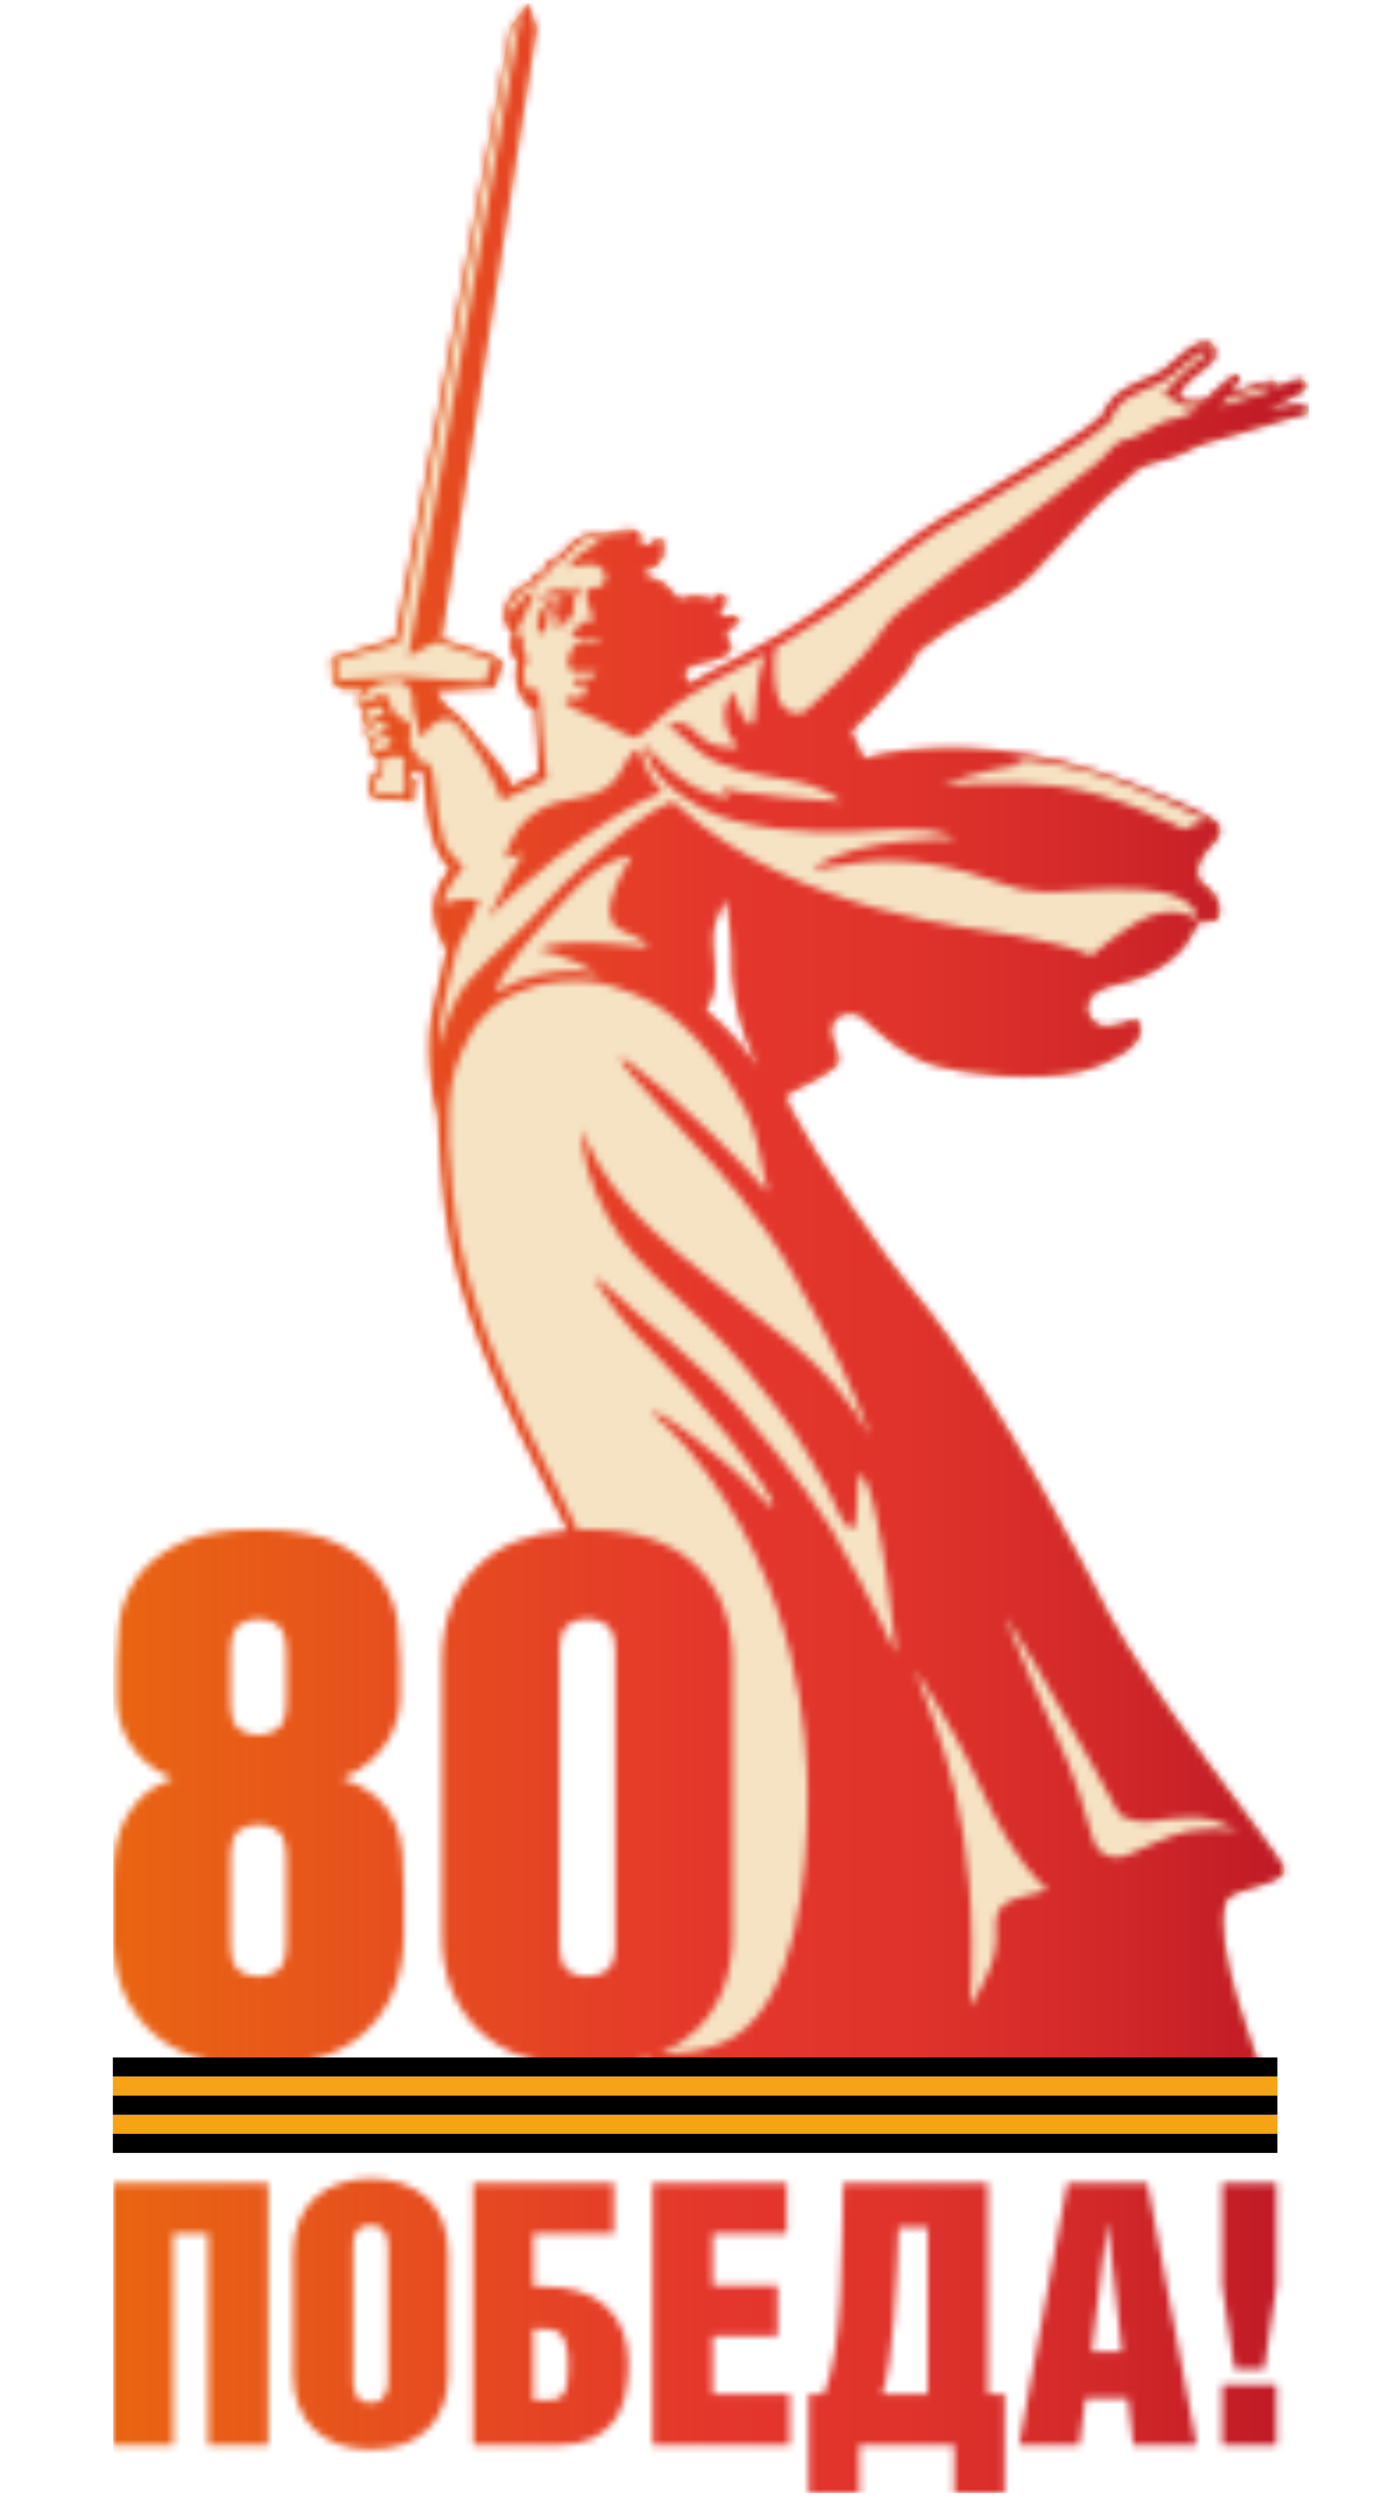 <svg width="197" height="353" viewBox="0 0 197 353" fill="none" xmlns="http://www.w3.org/2000/svg">
<g clip-path="url(#clip0_621_5)">
<mask id="mask0_621_5" style="mask-type:luminance" maskUnits="userSpaceOnUse" x="-21" y="-37" width="239" height="427">
<path d="M217.378 -36.531H-21V390H217.378V-36.531Z" fill="white"/>
</mask>
<g mask="url(#mask0_621_5)">
<path d="M179.051 57.94C179.704 57.589 180.297 57.287 180.527 57.166C181.423 56.718 182.21 56.331 182.621 56.101C183.916 55.387 184.291 55.205 184.448 54.685C184.582 54.261 184.352 53.813 183.868 53.596C183.057 53.22 180.503 54.709 180.503 54.648C180.443 54.164 180.164 53.789 179.547 53.777C178.809 53.765 177.877 54.056 176.534 54.503C175.299 54.927 174.065 55.314 173.786 55.387C174.476 54.564 174.682 54.249 174.682 54.249C174.682 54.249 175.336 53.499 174.997 53.027C174.9 52.894 174.67 52.821 174.392 52.918C173.799 53.124 172.734 54.056 170.918 55.738C170.688 55.943 170.591 56.125 170.24 56.355C169.551 56.536 168.292 56.645 167.626 56.464C167.094 56.319 166.743 56.113 166.513 55.931C166.549 55.895 167.263 54.297 168.365 53.499C169.067 52.99 171.003 51.32 171.184 51.151C171.85 50.449 171.753 49.904 171.693 49.529C171.632 49.081 171.378 48.682 171.039 48.44C169.865 47.629 167.844 49.227 167.614 49.408C167.154 49.783 165.037 51.587 164.371 52.155C163.887 52.567 162.519 53.16 161.599 53.535L161.067 53.765C159.929 54.261 158.489 54.999 157.436 55.907C156.71 56.524 155.839 58.122 155.573 58.727C154.98 59.223 152.184 61.511 148.807 63.544C146.254 65.081 143.531 66.763 141.183 68.215C139.428 69.304 137.879 70.26 136.778 70.926C136.572 71.035 131.61 73.661 127.507 76.929C126.261 77.921 125.051 78.913 123.889 79.87C122.921 80.656 122.025 81.394 121.154 82.084C118.733 84.069 113.263 87.567 112.658 88.002C111.847 88.511 111.012 89.031 110.044 89.612C107.454 91.185 101.996 94.029 100.483 94.767C99.89 95.058 98.825 95.663 97.639 96.401C97.603 96.425 97.554 96.45 97.518 96.474L97.494 96.486C97.179 96.159 96.877 95.699 96.84 95.421C96.611 93.969 98.632 93.799 100.774 93.255C102.202 92.892 103.376 92.19 103.364 91.306C103.351 90.483 102.879 90.616 102.722 90.023C102.371 88.632 104.174 88.511 104.416 87.869C104.501 87.651 104.465 87.191 103.896 86.998C103.327 86.804 103.049 86.84 102.262 87.07C101.851 87.191 101.536 86.429 102.032 85.897C102.528 85.364 102.746 85.195 102.589 84.626C102.371 83.827 101.875 83.706 101.572 83.888C101.27 84.069 101.016 84.602 100.411 84.529C99.805 84.456 99.539 84.081 98.014 84.081C97.119 84.081 96.393 84.868 95.509 84.117C94.977 83.67 94.275 82.23 92.665 81.77C91.443 81.419 90.85 80.753 90.85 80.753C90.85 80.753 92.35 80.281 92.823 79.809C93.694 78.926 93.633 78.696 93.778 78.078C93.839 77.824 94.081 75.876 93.016 76.021C92.738 76.057 91.806 76.965 91.201 77.001C90.596 77.038 90.499 76.844 90.596 76.505C90.801 75.779 90.584 75.355 90.075 74.992C89.373 74.484 87.473 74.944 85.84 75.113C84.23 75.283 82.983 75.126 81.471 76.082C80.176 76.917 79.014 78.538 79.014 78.538C79.014 78.538 77.864 78.623 77.138 79.664C76.775 80.196 76.775 80.644 76.775 80.644C76.775 80.644 75.698 80.68 75.189 81.612C74.911 82.121 74.923 82.193 74.923 82.193C74.923 82.193 72.854 82.762 72.14 84.033C71.365 85.424 70.821 86.78 71.51 88.147C72.079 89.273 72.37 89.442 72.37 89.442C72.37 89.442 71.898 90.544 72.176 91.669C72.491 92.94 73.047 93.351 73.132 93.46C73.047 93.751 72.551 95.348 73.156 97.2C74.1 100.056 75.54 100.056 75.54 100.056C75.54 100.056 75.758 103.481 75.916 105.563C76.073 107.632 76.109 109.096 76.109 109.096C76.085 109.084 72.382 110.972 72.382 110.972C72.382 110.972 71.898 109.883 71.522 109.29C70.106 107.015 68.134 105.103 67.311 103.953C66.476 102.815 65.375 101.448 64.673 100.915C64.515 100.746 64.237 100.492 63.741 100.165C62.543 99.366 61.756 97.599 61.756 97.599L69.877 97.139L71.087 93.642L69.671 92.468L62.422 90.144C63.668 81.927 75.843 3.964 75.843 3.964L74.609 0.406L74.597 0.43L74.56 0.455V0.467L72.007 3.867L55.802 90.096L46.773 92.843L46.979 96.353L48.202 97.248L48.238 97.285L51.433 97.394C51.142 97.551 50.731 97.841 50.682 98.35C50.634 98.858 50.586 99.814 50.949 100.08C51.3 100.334 51.445 100.322 51.445 100.322C51.445 100.322 50.985 101 51.251 101.714C51.517 102.428 51.868 102.694 51.868 102.694C51.868 102.694 51.469 103.142 51.711 103.868C51.953 104.607 52.268 104.788 52.268 104.788C52.268 104.788 51.905 105.865 52.34 106.41C52.788 106.966 53.611 107.209 53.611 107.209L53.418 109.193L52.365 109.411L52.123 112.267L53.406 112.8L58.44 113.187L58.706 110.186C58.706 110.186 58.246 109.871 58.162 109.714C58.077 109.556 58.077 109.242 58.101 108.963C58.331 108.915 58.755 108.818 59.154 108.77C59.432 108.733 59.578 108.794 59.687 109.072C59.916 109.956 60.038 112.001 60.219 113.586C60.437 115.535 60.885 117.362 61.393 119.141C61.417 119.238 62.276 121.562 63.559 122.663C63.208 123.123 62.712 123.825 62.337 124.478C60.449 127.782 61.381 130.626 62.192 132.357C62.458 132.986 62.761 133.616 63.087 134.245C62.482 136.569 61.429 141.204 61.09 142.862C60.389 146.371 60.594 150.135 60.981 153.015C61.078 154.105 61.248 155.218 61.526 156.21C61.696 157.021 61.841 157.578 61.889 157.784C61.925 158.812 62.301 169.353 63.753 176.143C66.403 188.56 71.74 199.198 77.392 210.477C84.157 223.971 91.152 237.913 94.275 256.356C96.623 270.214 91.794 290.206 91.745 290.412L91.54 291.259L92.968 291.271C92.919 291.284 92.871 291.284 92.823 291.296C92.823 291.296 117.124 291.429 139.791 291.55L175.941 291.768C175.977 291.768 176.001 291.756 176.037 291.743C177.042 291.743 177.732 291.756 178.022 291.756C178.022 291.756 170.967 273.941 173.254 268.459C174.162 266.28 182.839 266.377 181.169 263.303C179.329 259.915 162.701 239.45 156.383 227.372C156.202 227.033 140.832 196.124 129.25 182.557C125.123 177.728 115.042 162.927 111.92 156.791C110.48 154.552 111.702 154.153 112.658 153.814C113.554 153.487 118.044 151.115 118.443 150.087C118.842 149.046 117.62 146.928 117.499 145.839C117.233 143.346 120.295 142.366 121.928 143.818C124.216 145.827 127.459 149.106 132.118 150.474C136.124 151.66 146.109 152.858 152.716 151.297C155.851 150.559 158.985 148.622 159.687 147.993C161.285 146.565 161.624 145.149 160.534 143.89C160.268 143.588 156.468 145.754 154.859 144.459C152.22 142.317 154.725 140.211 154.955 140.054C156.734 138.941 159.227 139.025 162.35 137.488C165.702 135.83 167.215 133.858 167.651 133.216C168.994 131.231 168.958 130.602 169.333 130.3C169.914 129.828 171.765 130.699 172.177 129.331C172.419 128.521 172.334 127.226 171.354 126.027C170.519 124.999 169.744 125.023 169.333 123.861C168.643 121.864 170.785 119.831 171.62 118.875C172.37 118.004 172.504 117.084 172.177 116.539C172.177 116.503 171.995 115.499 166.114 113.054C163.064 111.783 157.122 109.157 150.49 107.547C144.402 106.059 137.746 105.502 133.317 105.575C126.237 105.684 122.061 107.063 122.061 107.063L120.282 103.287C120.282 103.287 127.12 96.365 128.294 94.489C129.48 92.613 129.746 91.996 129.746 91.996C129.746 91.996 134.394 88.462 136.257 87.494C138.133 86.526 143.531 83.609 145.891 81.043C148.251 78.478 152.753 73.564 154.411 71.894C156.069 70.236 157.945 68.639 158.574 68.215C159.203 67.804 160.268 66.557 160.898 66.194C162.447 65.286 165.339 65.02 167.481 63.834C169.635 62.66 171.838 62.152 172.576 61.958C174.416 61.486 179.281 60.058 181.665 59.247C183.819 58.509 184.727 58.8 184.787 57.94C184.896 56.137 179.753 57.795 179.051 57.94ZM99.733 142.656C99.999 142.208 100.774 140.72 100.907 139.437C101.052 138.057 101.004 136.92 100.907 135.891C100.81 134.862 100.737 133.422 100.677 132.889C100.447 130.965 102.069 127.54 102.553 127.153C102.831 127.746 103.327 133.47 103.303 134.318C103.013 144.072 107.2 150.777 107.2 150.777C102.734 144.665 99.83 142.91 99.733 142.656Z" fill="#F5E3C3"/>
</g>
<mask id="mask1_621_5" style="mask-type:luminance" maskUnits="userSpaceOnUse" x="15" y="0" width="170" height="353">
<path d="M172.592 345.238H180.253V336.706H172.592V345.238ZM15.977 308.266V345.25H24.461V315.418H29.399V345.25H37.882V308.266H15.977ZM75.315 328.888H77.263C77.917 328.888 78.437 329.033 78.836 329.324C79.236 329.614 79.526 329.989 79.732 330.449C79.938 330.909 80.071 331.442 80.143 332.047C80.216 332.652 80.252 333.269 80.252 333.922C80.252 334.854 80.216 335.629 80.143 336.258C80.071 336.888 79.938 337.408 79.732 337.795C79.526 338.195 79.212 338.485 78.812 338.667C78.401 338.86 77.832 338.945 77.118 338.945H75.315V328.888V328.888ZM66.831 308.266V345.25H78.921C80.809 345.25 82.382 344.936 83.653 344.33C84.924 343.713 85.928 342.89 86.691 341.862C87.441 340.833 87.974 339.623 88.288 338.231C88.591 336.839 88.748 335.375 88.748 333.838C88.748 330.377 87.719 327.678 85.662 325.766C83.605 323.841 80.688 322.885 76.924 322.885H75.327V315.43H86.691V308.278H66.831V308.266ZM92.173 308.266V345.25H111.512V338.098H100.657V329.868H109.818V322.716H100.657V315.406H111.101V308.254H92.173V308.266ZM125.587 333.463C125.841 331.611 126.059 329.626 126.229 327.496C126.398 325.366 126.531 323.188 126.64 320.937C126.737 318.686 126.834 316.556 126.894 314.535H131.009V338.098H124.583C124.994 336.863 125.333 335.314 125.587 333.463ZM119.076 308.266C119.004 310.735 118.955 313.373 118.919 316.181C118.883 318.988 118.786 321.76 118.641 324.483C118.483 327.206 118.229 329.759 117.866 332.143C117.503 334.528 116.983 336.5 116.305 338.086H114.199V352.027H121.352V345.238H134.749V352.027H141.877V338.086H139.505V308.254H119.076V308.266ZM156.339 314.026H156.436L158.445 332.083H154.173L156.339 314.026ZM150.724 308.266L143.886 345.25H152.418L153.289 338.667H159.256L160.03 345.25H168.986L162.039 308.266H150.724ZM172.592 308.266V322.716L174.347 334.54H178.51L180.265 322.716V308.266H172.592ZM50.916 338.897C50.578 338.642 50.324 338.328 50.166 337.965C50.009 337.602 49.924 337.226 49.912 336.827C49.888 336.44 49.888 336.113 49.888 335.871V317.609C49.888 317.294 49.9 316.943 49.912 316.556C49.924 316.169 50.009 315.793 50.166 315.454C50.324 315.116 50.566 314.825 50.916 314.583C51.255 314.341 51.739 314.22 52.357 314.22C52.974 314.22 53.446 314.341 53.773 314.583C54.099 314.825 54.341 315.116 54.487 315.454C54.644 315.793 54.741 316.169 54.765 316.556C54.801 316.955 54.813 317.306 54.813 317.609V335.871C54.813 336.113 54.801 336.428 54.765 336.827C54.729 337.226 54.632 337.602 54.487 337.965C54.329 338.328 54.087 338.63 53.773 338.897C53.446 339.151 52.974 339.284 52.357 339.284C51.739 339.272 51.267 339.151 50.916 338.897ZM47.988 308.314C46.644 308.762 45.495 309.415 44.514 310.299C43.534 311.17 42.772 312.284 42.227 313.639C41.682 314.995 41.404 316.568 41.404 318.347V335.169C41.404 338.497 42.384 341.111 44.333 343.011C46.281 344.911 48.968 345.867 52.357 345.867C55.782 345.867 58.468 344.911 60.405 343.011C62.341 341.111 63.309 338.497 63.309 335.169V318.347C63.309 316.568 63.031 314.995 62.486 313.639C61.942 312.284 61.179 311.17 60.199 310.299C59.219 309.428 58.069 308.762 56.726 308.314C55.394 307.866 53.93 307.649 52.357 307.649C50.783 307.649 49.319 307.866 47.988 308.314ZM33.707 278.228C32.945 277.635 32.569 276.34 32.569 274.319V262.435C32.569 260.426 32.945 259.119 33.707 258.526C34.469 257.933 35.401 257.642 36.503 257.642C37.544 257.642 38.451 257.945 39.25 258.526C40.037 259.119 40.448 260.413 40.448 262.435V274.319C40.448 276.34 40.049 277.635 39.25 278.228C38.451 278.821 37.531 279.111 36.503 279.111C35.401 279.111 34.469 278.821 33.707 278.228ZM33.707 244.112C32.945 243.519 32.569 242.224 32.569 240.227V233.389C32.569 231.38 32.945 230.085 33.707 229.504C34.469 228.911 35.401 228.621 36.503 228.621C37.544 228.621 38.451 228.911 39.25 229.504C40.037 230.097 40.448 231.392 40.448 233.389V240.227C40.448 242.236 40.049 243.531 39.25 244.112C38.451 244.705 37.531 244.995 36.503 244.995C35.401 244.983 34.469 244.693 33.707 244.112ZM24.945 218.128C22.21 219.581 20.225 221.311 18.979 223.308C17.732 225.317 17.006 227.374 16.8 229.48C16.595 231.586 16.486 233.304 16.486 234.612V239.694C16.486 240.59 16.607 241.582 16.849 242.647C17.091 243.725 17.526 244.79 18.144 245.867C18.761 246.932 19.572 247.924 20.576 248.82C21.581 249.715 22.839 250.478 24.364 251.107C22.295 251.942 20.685 252.971 19.535 254.217C18.386 255.464 17.563 256.807 17.042 258.259C16.522 259.712 16.219 261.188 16.11 262.664C16.002 264.153 15.953 265.545 15.953 266.864V273.085C15.953 278.821 17.696 283.371 21.193 286.724C24.679 290.076 29.786 291.758 36.491 291.758C43.195 291.758 48.29 290.088 51.788 286.724C55.273 283.371 57.028 278.821 57.028 273.085V266.864C57.028 265 56.956 263.27 56.822 261.684C56.689 260.099 56.314 258.622 55.733 257.279C55.14 255.924 54.281 254.75 53.143 253.745C52.006 252.741 50.396 251.869 48.327 251.107C49.852 250.478 51.146 249.703 52.211 248.771C53.276 247.839 54.136 246.847 54.753 245.818C55.37 244.777 55.818 243.724 56.096 242.66C56.375 241.582 56.508 240.602 56.508 239.707V234.624C56.508 233.317 56.399 231.598 56.193 229.492C55.987 227.386 55.261 225.329 54.015 223.32C52.768 221.311 50.783 219.581 48.048 218.14C45.313 216.688 41.465 215.962 36.478 215.962C31.529 215.95 27.68 216.676 24.945 218.128ZM88.216 107.901C85.142 114.618 79.792 111.169 74.951 115.223C71.817 117.849 71.357 121.177 71.357 121.177C71.357 121.177 72.701 120.826 73.886 120.572C73.318 121.08 69.021 129.455 68.9 129.661C68.779 129.867 74.891 123.053 86.279 115.647C90.37 112.984 93.541 111.834 93.541 111.834C91.168 109.462 90.188 105.638 90.188 105.638C90.188 105.638 88.893 106.413 88.216 107.901ZM77.311 86.335C77.784 85.814 78.667 85.5 78.945 85.451C79.224 85.403 79.272 85.488 79.272 85.488C79.248 85.585 79.212 85.669 79.187 85.766C79.187 85.766 78.183 86.141 77.784 86.553C77.372 86.964 77.13 87.243 77.057 87.46C76.997 87.678 76.936 87.799 76.936 87.799C76.936 87.799 76.84 86.867 77.311 86.335ZM80.41 83.406C77.166 82.692 76.138 84.858 76.138 84.858C77.445 84.374 78.546 83.781 79.671 84.629C78.921 84.701 77.42 84.943 76.622 85.887C75.557 87.146 75.956 88.719 76.004 89.736C76.016 89.905 76.561 89.022 77.13 88.864C77.021 88.489 77.033 88.344 77.178 87.92C77.372 87.243 77.953 86.758 78.485 86.601C78.425 87.412 78.788 87.279 79.575 87.4C79.514 87.485 79.454 87.557 79.381 87.63C79.284 87.63 79.175 87.63 79.078 87.63C78.873 87.63 78.679 87.63 78.485 87.678C78.219 87.739 77.917 87.799 77.674 88.138C78.401 88.029 78.885 88.186 78.861 88.719C80.591 87.581 81.414 86.674 80.978 84.762C81.499 84.035 81.814 83.503 81.874 82.595C81.354 83.128 81.184 83.467 80.41 83.406ZM129.266 235.894C129.266 235.894 131.457 239.065 132.776 241.486C134.724 245.08 135.668 246.145 138.924 253.382C140.691 257.315 143.002 261.128 144.769 263.403C145.326 264.117 145.81 264.673 146.173 265.109L147.904 266.9L143.85 267.977C143.716 268.026 143.571 268.074 143.426 268.123C140.485 269.091 140.582 270.906 140.643 272.6C140.703 274.234 141.199 276.509 136.976 283.384C138.525 257.049 132.522 245.177 129.266 235.894ZM80.156 278.228C79.393 277.647 79.018 276.34 79.018 274.331V233.389C79.018 231.38 79.393 230.085 80.156 229.492C80.918 228.899 81.85 228.609 82.951 228.609C83.992 228.609 84.9 228.899 85.698 229.492C86.497 230.085 86.897 231.38 86.897 233.389V274.331C86.897 276.34 86.497 277.635 85.698 278.228C84.9 278.821 83.992 279.111 82.951 279.111C81.85 279.111 80.918 278.821 80.156 278.228ZM154.33 259.639C153.374 256.02 151.68 250.478 149.187 245.128C145.253 236.681 145.701 237.201 143.971 233.232C143.68 232.566 141.707 227.762 142.107 228.379C144.781 232.506 148.073 238.157 151.571 244.463C152.805 246.69 156.049 252.232 157.852 255.803C158.566 257.206 161.773 257.267 162.172 257.206C168.248 256.371 170.281 256.153 174.952 258.489C174.952 258.489 174.517 258.429 173.912 258.368C173.125 258.283 172.072 258.211 171.334 258.271C168.151 258.513 167.425 258.296 162.693 260.389C162.015 260.692 160.708 261.273 159.389 261.878C158.82 262.132 158.215 262.265 157.634 262.265C156.158 262.253 154.802 261.418 154.33 259.639ZM78.546 209.85C72.943 198.668 67.642 188.091 65.028 175.855C64.084 171.402 63.6 165.302 63.37 161.417C63.321 158.222 63.273 154.156 64.338 150.767C64.653 149.763 65.524 147.657 66.504 145.926C67.497 144.196 68.719 143.106 69.409 142.417C70.147 141.678 73.415 139.101 79.187 138.58C85.117 138.048 88.53 140.057 90.309 140.686C92.04 141.291 99.168 144.994 105.316 156.758C106.78 159.553 107.47 163.765 108.475 168.412C97.571 156.395 87.925 148.867 87.562 149.436C87.151 150.065 98.732 162.095 99.628 163.22C100.148 163.874 107.422 171.341 112.444 180.732C112.456 180.757 112.468 180.769 112.468 180.793C112.711 181.277 112.965 181.749 113.231 182.221C117.346 189.398 120.504 196.272 122.913 202.746C120.02 197.893 116.474 193.464 112.202 190.063C97.377 178.227 91.338 174.088 86.328 167.166C83.435 163.172 82.261 159.457 82.261 159.457C82.08 162.712 83.096 166.839 85.856 171.934C90.055 179.692 97.801 183.939 105.401 193.355C112.468 202.105 112.807 203.121 116.656 209.838C118.036 212.234 118.907 215.829 120.432 215.829C121.303 215.829 120.819 208.059 121.473 208.217C121.848 208.301 122.102 208.846 122.247 209.148C123.058 210.819 123.433 212.743 123.82 214.546C124.401 217.257 124.849 219.992 125.248 222.739C125.672 225.62 126.035 228.524 126.326 231.429C126.362 231.78 126.398 232.131 126.422 232.482C126.447 232.76 126.398 233.244 126.507 233.498C123.034 225.995 119.294 219.072 117.346 215.829C113.521 209.451 105.897 200.616 104.529 198.97C99.398 192.835 90.987 186.687 85.553 181.519C81.644 177.804 86.872 185.295 89.365 187.957C92.875 191.721 100.959 199.273 107.87 209.923C109.83 212.936 109.721 214.05 106.938 210.891C102.109 205.397 89.232 196.308 92.826 200.277C92.826 200.277 95.09 202.141 96.929 204.332C113.146 223.611 114.042 245.951 114.042 253.394C114.114 265.521 112.214 282.113 103.815 287.51C99.785 290.1 94.315 289.979 93.323 289.931C95.199 289.132 96.82 288.079 98.2 286.76C101.685 283.408 103.44 278.857 103.44 273.121V234.648C103.44 228.911 101.697 224.361 98.2 221.009C94.702 217.656 89.607 215.986 82.903 215.986C82.443 215.986 81.995 216.01 81.547 216.035C80.591 213.929 79.575 211.884 78.546 209.85ZM99.725 142.647C99.991 142.199 100.766 140.71 100.899 139.427C101.044 138.048 100.996 136.91 100.899 135.869C100.802 134.829 100.729 133.413 100.669 132.868C100.451 130.944 102.061 127.519 102.545 127.132C102.823 127.725 103.319 133.449 103.295 134.296C103.005 144.05 107.192 150.755 107.192 150.755C102.726 144.656 99.822 142.901 99.725 142.647ZM81.124 125.655C85.832 120.766 89.196 120.875 89.196 120.875C89.196 120.875 86.86 124.626 86.291 127.132C85.783 129.322 86.219 130.968 88.494 131.73C91.096 132.614 91.592 133.788 91.592 133.788C91.592 133.788 79.381 132.106 75.992 134.078C75.992 134.078 80.724 135.046 84.512 137.576C84.234 137.527 81.983 136.765 78.122 137.285C74.407 137.794 71.938 139.04 70.51 139.96C70.425 140.008 70.353 140.045 70.292 140.045C69.602 140.057 71.151 136.027 81.124 125.655ZM144.709 107.865C144.201 107.502 143.462 107.187 142.579 106.933C146.597 107.405 150.264 108.083 153.265 108.857C156.182 109.608 162.33 111.943 168.417 114.884C168.804 115.078 169.76 115.586 170.414 115.937C168.95 116.106 167.207 117.135 167.207 117.135C167.207 117.135 157.549 111.919 149.102 110.999C142.119 110.237 133.127 110.854 133.127 110.854C133.127 110.854 137.314 108.966 144.709 107.865ZM52.877 111.883L53.01 109.886L53.93 109.704L54.136 107.211C54.438 107.09 54.886 106.921 55.104 106.872C56.435 106.509 57.161 107.175 57.161 107.175L57.004 109.511L57.282 109.692C57.282 109.692 57.185 112.064 57.101 112.246C57.101 112.258 57.04 112.258 56.956 112.258C56.217 112.27 52.877 111.883 52.877 111.883ZM52.526 105.65C52.453 104.803 52.829 104.573 52.829 104.573C52.829 104.573 53.325 104.04 54.45 104.089C55.201 104.125 55.297 104.464 55.297 104.767C55.297 105.19 54.874 105.626 54.317 105.723C53.785 105.807 52.889 106.098 52.865 106.364C52.744 106.207 52.562 105.953 52.526 105.65ZM52.139 103.774C51.752 102.467 53.313 101.959 53.627 101.935C53.882 101.91 54.281 101.814 54.487 102.201C54.571 102.37 54.753 103.048 53.966 103.423C53.204 103.786 52.962 103.847 52.696 104.174C52.635 104.246 52.526 104.416 52.538 104.464C52.369 104.343 52.26 104.198 52.139 103.774ZM51.691 101.426C51.376 100.18 52.877 99.817 53.264 99.781C53.531 99.756 53.906 99.793 54.136 100.107C54.233 100.24 54.305 100.519 54.16 100.785C53.99 101.075 53.676 100.991 53.349 101.112C52.708 101.342 52.272 101.753 52.054 101.983C51.885 101.826 51.715 101.535 51.691 101.426ZM73.318 83.733C74.032 83.007 75.593 82.571 75.593 82.571C75.593 82.571 75.666 81.821 76.271 81.542C76.719 81.337 77.36 81.167 77.36 81.167C77.36 81.167 77.408 80.211 77.965 79.788C78.522 79.364 78.836 79.279 79.284 79.183C80.482 77.888 81.838 76.024 83.714 75.854C85.129 75.721 86.558 75.54 87.211 75.419C87.38 75.382 88.7 75.201 88.869 75.564C87.731 75.552 86.328 75.624 85.008 76.084C83.919 76.472 83.883 76.883 83.58 77.186C83.278 77.488 82.636 77.827 82.334 77.948C82.031 78.057 81.692 78.251 81.535 78.517C81.39 78.783 81.463 78.928 81.087 79.122C80.712 79.316 80.216 80.199 80.216 80.199C80.216 80.199 82.177 79.642 83.242 79.679C84.682 79.715 85.553 80.502 85.505 81.688C85.481 82.329 84.706 83.346 82.903 83.116C82.903 83.116 82.673 83.902 82.854 84.435C83.024 84.919 83.363 86.117 83.532 86.771C83.556 86.892 83.593 87.013 83.629 87.134C83.641 87.182 83.641 87.206 83.641 87.206V87.218C83.701 87.412 83.762 87.606 83.823 87.763C83.871 87.92 83.738 87.836 83.52 87.739C83.23 87.618 82.782 87.497 82.358 87.932L81.62 88.489C81.257 88.816 80.615 89.312 80.736 89.566C80.857 89.82 81.015 89.941 81.366 89.99C81.692 90.038 83.472 90.026 83.992 89.99C84.125 90.002 84.246 90.002 84.367 90.014V90.026C84.355 90.038 84.428 90.341 84.512 90.776C83.871 90.413 82.673 90.401 82.636 90.425C82.298 90.413 81.995 90.534 81.668 90.704C81.124 90.982 80.507 91.853 80.313 92.725C79.95 94.371 80.301 94.915 82.177 94.819L82.189 94.831C83.06 94.867 83.496 94.831 84.161 94.831C84.222 94.831 84.282 94.819 84.343 94.819C83.919 95.424 83.399 95.714 83.399 95.714C83.399 95.714 82.975 95.726 82.806 95.738C82.346 95.763 81.995 95.75 81.729 95.75C81.305 95.738 81.112 95.714 81.063 95.859C80.7 96.936 81.221 96.803 81.777 96.67C82.165 96.573 82.576 96.489 82.721 96.803C82.866 97.142 82.636 97.905 82.346 98.365C82.213 98.57 81.717 98.534 81.233 98.486C80.809 98.449 80.397 98.413 80.216 98.534C79.32 99.103 79.768 99.333 81.208 100.156C82.225 100.737 85.033 101.838 85.638 102.261C86.243 102.685 89.317 104.27 89.62 104.198C90.588 103.944 93.226 101.378 93.299 101.305C95.017 99.575 99.616 96.743 101.032 96.065C102.182 95.508 105.558 93.754 108.281 92.241C107.724 93.257 107.143 95.012 106.889 98.026C106.684 100.773 106.538 103.145 105.703 102.201C103.634 99.841 103.755 97.094 103.355 97.784C102.315 99.623 102.182 100.603 102.448 102.068C102.92 104.742 104.88 105.565 103.973 105.577C100.632 105.614 99.592 104.876 97.692 102.891C96.481 101.62 94.267 102.213 94.267 102.213C94.267 102.213 96.143 103.883 98.624 106.001C101.794 108.712 107.252 109.426 110.859 110.031C116.946 111.048 118.75 113.226 118.75 113.226C118.75 113.226 103.186 112.185 101.879 111.12L103.017 112.609C96.651 112.427 90.854 104.876 90.854 104.876C90.854 104.876 91.556 107.611 92.73 109.099C94.376 111.205 96.481 112.609 99.035 114.085C104.263 117.111 114.937 117.813 120.71 117.438C122.961 117.292 125.418 117.135 127.04 117.099C133.284 116.966 134.773 118.442 134.773 118.442C134.773 118.442 121.412 118.067 114.986 122.533C114.235 123.053 117.927 122.315 120.722 121.867C127.245 120.814 135.051 122.303 141.199 124.687C145.35 126.296 148.533 126.006 152.612 125.728C155.032 125.558 157.767 125.389 161.192 125.619C169.373 126.163 169.071 129.818 169.071 129.818C169.071 129.818 165.585 127.228 160.478 130.278C157.368 132.13 154.064 134.986 154.064 134.986C154.064 134.986 152.684 133.812 143.487 132.118C137.641 131.041 112.723 128.959 96.009 114.037C95.659 113.722 95.344 113.432 95.053 113.166C90.842 114.763 86.267 118.902 82.237 122.363C78.631 125.474 75.557 129.552 71.926 132.82C71.926 132.82 66.323 137.673 64.677 140.71C64.29 141.412 62.813 144.365 61.942 147.899C61.942 146.338 62.063 144.728 62.377 143.179C62.716 141.485 63.055 139.996 63.358 138.713C63.721 137.116 64.168 135.385 64.556 133.933C65.524 132.009 67.969 127.095 67.545 127.047C66.686 126.938 65.294 126.841 64.023 127.192C63.454 127.349 62.982 127.531 62.595 127.712C62.692 126.926 62.946 126.091 63.454 125.207C64.023 124.215 65.463 122.254 65.463 122.254C65.463 122.254 63.333 120.984 62.607 118.575C61.954 116.409 61.651 113.613 61.421 111.568C61.24 109.85 61.131 109.014 60.925 108.603C60.574 107.901 60.102 107.284 59.049 107.441C58.952 107.453 58.831 107.478 58.722 107.49C58.831 107.344 58.928 107.199 58.928 107.09C58.952 106.255 57.984 105.698 57.9 105.287C57.791 104.791 57.827 103.798 57.96 103.254C58.408 101.438 56.375 101.923 55.491 100.373C54.656 98.897 54.838 97.457 53.337 98.28C52.768 98.594 51.752 99.139 51.328 99.442C50.916 98.328 51.352 97.941 52.224 97.275C52.405 97.154 52.623 97.021 52.756 96.949C53.942 96.283 55.709 96.065 56.435 96.21C57.585 96.44 58.299 97.905 58.275 98.679C58.251 99.442 58.299 100.422 58.662 101.257C59.025 102.08 59.061 102.951 59.158 103.411C59.255 103.871 59.654 104.053 59.654 104.053C60.731 102.528 61.482 101.789 62.789 101.511C63.515 101.56 64.108 101.402 65.621 103.581C65.911 104.004 67.376 106.025 68.416 107.756C69.457 109.474 70.885 113.032 70.885 113.032L77.251 110.019C77.251 110.019 76.525 104.113 76.501 102.721C76.44 99.103 76.004 97.433 76.004 97.433C76.004 97.433 75.194 97.638 74.794 97.384C74.613 97.275 74.201 97.13 74.02 96.247C73.56 94.056 74.613 93.027 74.613 93.027C73.983 92.483 73.657 91.309 73.874 89.808C74.032 88.731 73.281 89.481 72.834 90.413C72.676 90.195 72.688 89.82 72.882 89.348C73.693 87.327 74.867 85.56 75.557 83.479C75.557 83.479 75.133 83.576 74.734 83.745C74.346 83.914 73.838 84.435 73.354 85.137C73.027 85.621 72.241 86.19 71.805 86.819C71.805 86.686 71.805 85.246 73.318 83.733ZM173.137 56.346C173.137 56.346 175.267 55.644 176.356 55.293C179.14 54.397 179.358 54.397 179.466 54.688C179.6 55.014 178.898 55.305 178.522 55.45C177.603 55.801 172.943 57.217 172.35 57.41C172.689 57.023 172.798 56.745 173.137 56.346ZM109.576 97.396C109.177 94.782 109.322 92.604 109.455 91.527C109.915 91.26 110.351 91.006 110.714 90.788C113.388 89.167 115.119 88.053 117.781 86.299C119.694 85.04 122.017 83.14 124.716 80.937C125.878 79.993 127.076 79.001 128.322 78.009C132.316 74.826 137.326 72.175 137.411 72.127C138.537 71.437 140.098 70.481 141.865 69.392C144.213 67.939 146.936 66.269 149.477 64.72C153.374 62.373 156.412 59.783 156.545 59.674L156.726 59.432C157.15 58.476 157.876 57.362 158.191 57.047C158.905 56.297 160.623 55.462 161.591 55.038L162.124 54.809C163.237 54.337 164.617 53.756 165.258 53.199C165.912 52.63 168.006 50.851 168.466 50.476C169.059 49.992 169.966 49.447 170.232 49.568C170.245 49.58 170.62 49.762 170.172 50.198C170.148 50.21 168.187 51.904 167.534 52.376C167.219 52.606 166.941 52.872 166.699 53.139C166.444 53.368 166.19 53.598 166.033 53.804C164.907 55.22 164.181 55.535 164.302 55.607C165.295 56.297 166.638 57.023 166.638 57.023C167.618 57.653 168.708 57.532 169.47 57.277C168.587 58.233 167.243 58.923 166.457 59.02C165.174 59.202 164.496 59.468 163.782 59.843C161.809 60.86 160.284 61.804 159.8 61.876C157.283 62.227 157.307 63.22 155.298 65.059C154.463 65.822 142.543 75.043 138.73 77.537C134.918 80.03 127.85 85.79 127.088 86.274C125.466 87.303 124.026 90.208 121.763 92.677C118.314 96.44 114.139 99.974 113.776 100.361C113.546 100.603 113.11 100.761 112.602 100.761C111.464 100.761 109.963 99.962 109.576 97.396ZM47.564 93.306C47.891 93.161 56.387 90.788 56.387 90.788L72.374 3.931L74.008 1.801L73.318 3.543L57.657 92.689L61.53 90.643L69.518 93.233L68.477 96.356L56.931 95.569L47.697 96.017C47.661 95.508 47.576 93.911 47.564 93.306ZM74.528 0.47L74.492 0.494V0.518L71.938 3.919L55.733 90.147L46.741 92.846L46.947 96.356L48.169 97.251L48.206 97.287L51.401 97.396C51.11 97.554 50.699 97.844 50.65 98.352C50.602 98.861 50.553 99.817 50.916 100.083C51.267 100.337 51.401 100.325 51.401 100.325C51.401 100.325 50.941 101.003 51.207 101.717C51.473 102.431 51.824 102.697 51.824 102.697C51.824 102.697 51.425 103.145 51.667 103.871C51.909 104.609 52.224 104.791 52.224 104.791C52.224 104.791 51.861 105.868 52.296 106.413C52.744 106.969 53.567 107.211 53.567 107.211L53.361 109.196L52.308 109.414L52.066 112.27L53.349 112.802L58.384 113.19L58.65 110.188C58.65 110.188 58.19 109.874 58.105 109.716C58.02 109.559 58.02 109.244 58.045 108.966C58.275 108.918 58.698 108.821 59.098 108.772C59.376 108.736 59.521 108.797 59.63 109.075C59.86 109.958 59.981 112.016 60.151 113.589C60.368 115.525 60.816 117.365 61.324 119.144C61.349 119.241 62.208 121.565 63.491 122.666C63.14 123.126 62.644 123.828 62.268 124.481C60.38 127.785 61.312 130.629 62.123 132.36C62.389 132.989 62.692 133.618 63.019 134.248C62.414 136.571 61.361 141.206 61.022 142.864C60.32 146.374 60.526 150.138 60.913 153.018C61.01 154.107 61.179 155.221 61.458 156.213C61.627 157.024 61.772 157.581 61.821 157.787C61.857 158.815 62.244 169.356 63.684 176.146C66.335 188.563 71.672 199.2 77.311 210.48C78.243 212.331 79.175 214.195 80.095 216.083C74.782 216.507 70.631 218.128 67.654 220.984C64.156 224.337 62.414 228.887 62.414 234.624V273.097C62.414 278.833 64.156 283.384 67.654 286.736C71.139 290.088 76.246 291.77 82.951 291.77C86.231 291.77 89.123 291.359 91.628 290.56L91.459 291.274L92.887 291.286C92.839 291.298 92.79 291.298 92.742 291.31C92.742 291.31 117.043 291.444 139.711 291.565L175.86 291.782C175.896 291.782 175.921 291.77 175.957 291.758C176.961 291.77 177.651 291.77 177.942 291.77C177.942 291.77 170.886 273.956 173.173 268.474C174.081 266.295 182.758 266.392 181.088 263.318C179.249 259.942 162.62 239.465 156.303 227.386C156.121 227.048 140.751 196.139 129.17 182.572C125.043 177.743 114.962 162.942 111.839 156.806C110.399 154.567 111.621 154.168 112.577 153.829C113.473 153.502 117.975 151.13 118.362 150.102C118.762 149.061 117.539 146.943 117.43 145.854C117.164 143.361 120.226 142.38 121.86 143.833C124.147 145.842 127.391 149.121 132.05 150.489C136.068 151.675 146.04 152.873 152.66 151.312C155.794 150.574 158.929 148.637 159.631 148.008C161.228 146.58 161.567 145.164 160.478 143.905C160.369 143.784 159.643 144.087 158.723 144.389C157.428 144.813 155.746 145.236 154.802 144.474C152.152 142.344 154.669 140.226 154.899 140.081C156.678 138.968 159.171 139.052 162.293 137.515C165.646 135.869 167.158 133.885 167.594 133.243C168.938 131.258 168.901 130.641 169.276 130.327C169.494 130.145 169.894 130.157 170.317 130.169C171.043 130.193 171.854 130.206 172.12 129.346C172.362 128.535 172.278 127.24 171.297 126.03C170.462 125.002 169.676 125.026 169.276 123.864C168.587 121.867 170.729 119.834 171.564 118.878C172.314 118.019 172.447 117.087 172.12 116.542C172.12 116.506 171.939 115.501 166.057 113.057C163.007 111.786 157.065 109.16 150.433 107.55C144.346 106.062 137.69 105.505 133.26 105.577C126.18 105.686 122.005 107.066 122.005 107.066L120.226 103.29C120.226 103.29 127.064 96.368 128.238 94.492C129.424 92.616 129.69 91.999 129.69 91.999C129.69 91.999 134.337 88.465 136.201 87.497C138.077 86.528 143.474 83.612 145.834 81.046C148.194 78.481 152.696 73.555 154.366 71.897C156.024 70.239 157.9 68.641 158.517 68.218C159.147 67.806 160.212 66.56 160.841 66.185C162.39 65.277 165.283 65.011 167.425 63.837C169.567 62.663 171.782 62.155 172.52 61.961C174.359 61.489 179.224 60.061 181.609 59.25C183.763 58.512 184.67 58.802 184.731 57.943C184.852 56.152 179.721 57.81 179.007 57.955C179.66 57.604 180.253 57.302 180.483 57.181C181.379 56.733 182.165 56.346 182.577 56.116C183.872 55.402 184.247 55.22 184.404 54.7C184.537 54.276 184.307 53.828 183.823 53.61C183.388 53.405 182.432 53.756 181.645 54.107C180.991 54.397 180.459 54.688 180.459 54.663C180.398 54.179 180.12 53.804 179.503 53.792C178.765 53.78 177.833 54.07 176.489 54.53C175.255 54.954 174.02 55.341 173.742 55.414C174.432 54.591 174.638 54.276 174.638 54.276C174.638 54.276 175.291 53.526 174.952 53.054C174.856 52.933 174.626 52.848 174.347 52.945C173.766 53.151 172.689 54.082 170.874 55.765C170.644 55.97 170.547 56.152 170.196 56.382C169.506 56.563 168.248 56.672 167.582 56.491C167.05 56.346 166.699 56.152 166.469 55.958C166.493 55.922 167.219 54.325 168.32 53.526C169.022 53.017 170.959 51.347 171.128 51.178C171.794 50.476 171.697 49.931 171.636 49.556C171.576 49.108 171.322 48.709 170.983 48.467C169.809 47.656 167.788 49.254 167.558 49.435C167.098 49.81 164.98 51.614 164.314 52.182C163.83 52.594 162.463 53.187 161.543 53.562L161.011 53.792C159.873 54.288 158.433 55.014 157.38 55.934C156.654 56.551 155.782 58.149 155.516 58.754C154.923 59.25 152.128 61.537 148.751 63.571C146.197 65.108 143.474 66.79 141.127 68.242C139.372 69.331 137.811 70.287 136.721 70.953C136.516 71.062 131.554 73.688 127.451 76.956C126.205 77.948 124.982 78.94 123.832 79.897C122.864 80.683 121.969 81.421 121.097 82.111C118.677 84.096 113.207 87.594 112.602 88.029C111.791 88.537 110.956 89.058 109.988 89.639C107.398 91.212 101.94 94.056 100.427 94.794C99.834 95.085 98.769 95.69 97.583 96.428C97.546 96.452 97.498 96.477 97.462 96.489L97.425 96.513C97.123 96.186 96.808 95.726 96.772 95.448C96.542 93.996 98.563 93.826 100.705 93.282C102.145 92.918 103.307 92.217 103.295 91.333C103.283 90.51 102.811 90.643 102.654 90.05C102.303 88.659 104.106 88.537 104.348 87.896C104.433 87.678 104.396 87.218 103.827 87.025C103.259 86.831 102.98 86.879 102.194 87.097C101.782 87.218 101.468 86.456 101.964 85.923C102.46 85.391 102.678 85.222 102.52 84.653C102.303 83.854 101.806 83.733 101.504 83.914C101.201 84.108 100.947 84.629 100.342 84.556C99.737 84.483 99.471 84.108 97.946 84.108C97.643 84.108 97.353 84.193 97.074 84.29C96.542 84.471 96.022 84.641 95.441 84.144C94.908 83.697 94.206 82.256 92.597 81.797C91.374 81.446 90.781 80.78 90.781 80.78C90.781 80.78 92.282 80.308 92.754 79.836C93.625 78.953 93.565 78.723 93.71 78.105C93.77 77.851 94.013 75.903 92.936 76.048C92.669 76.084 91.725 76.992 91.12 77.028C90.515 77.065 90.418 76.871 90.515 76.532C90.721 75.806 90.503 75.382 89.995 75.019C89.293 74.511 87.393 74.983 85.759 75.14C84.137 75.298 82.891 75.14 81.39 76.109C80.083 76.944 78.933 78.565 78.933 78.565C78.933 78.565 77.784 78.638 77.069 79.691C76.706 80.223 76.706 80.671 76.706 80.671C76.706 80.671 75.629 80.707 75.121 81.639C74.843 82.147 74.855 82.22 74.855 82.22C74.855 82.22 72.785 82.789 72.071 84.06C71.297 85.451 70.752 86.807 71.442 88.174C72.011 89.3 72.301 89.469 72.301 89.469C72.301 89.469 71.829 90.571 72.108 91.696C72.422 92.967 72.979 93.378 73.064 93.487C72.979 93.778 72.483 95.375 73.088 97.227C74.032 100.083 75.472 100.083 75.472 100.083C75.472 100.083 75.69 103.508 75.847 105.59C76.004 107.659 76.041 109.123 76.041 109.123C76.004 109.111 72.313 110.999 72.313 110.999C72.313 110.999 71.829 109.91 71.454 109.317C70.038 107.042 68.065 105.13 67.242 103.98C66.407 102.842 65.306 101.475 64.604 100.942C64.447 100.773 64.168 100.519 63.672 100.192C62.474 99.393 61.688 97.626 61.688 97.626L69.808 97.166L71.018 93.669L69.59 92.507L62.341 90.183C63.587 81.966 75.762 4.003 75.762 4.003L74.528 0.445V0.47Z" fill="white"/>
</mask>
<g mask="url(#mask1_621_5)">
<path d="M184.887 0.445H15.977V352.039H184.887V0.445Z" fill="url(#paint0_linear_621_5)"/>
</g>
<mask id="mask2_621_5" style="mask-type:luminance" maskUnits="userSpaceOnUse" x="-21" y="-37" width="239" height="427">
<path d="M217.378 -36.531H-21V390H217.378V-36.531Z" fill="white"/>
</mask>
<g mask="url(#mask2_621_5)">
<path d="M15.938 290.535V291.104V293.222H180.395V291.104V290.535H15.938Z" fill="black"/>
</g>
<mask id="mask3_621_5" style="mask-type:luminance" maskUnits="userSpaceOnUse" x="-21" y="-37" width="239" height="427">
<path d="M217.378 -36.531H-21V390H217.378V-36.531Z" fill="white"/>
</mask>
<g mask="url(#mask3_621_5)">
<path d="M15.938 293.219V293.8V295.918H180.395V293.8V293.219H15.938Z" fill="#F6A316"/>
</g>
<mask id="mask4_621_5" style="mask-type:luminance" maskUnits="userSpaceOnUse" x="-21" y="-37" width="239" height="427">
<path d="M217.378 -36.531H-21V390H217.378V-36.531Z" fill="white"/>
</mask>
<g mask="url(#mask4_621_5)">
<path d="M15.938 298.617V299.198V301.316H180.395V299.198V298.617H15.938Z" fill="#F6A316"/>
</g>
<mask id="mask5_621_5" style="mask-type:luminance" maskUnits="userSpaceOnUse" x="-21" y="-37" width="239" height="427">
<path d="M217.378 -36.531H-21V390H217.378V-36.531Z" fill="white"/>
</mask>
<g mask="url(#mask5_621_5)">
<path d="M15.938 295.922V296.503V298.621H180.395V296.503V295.922H15.938Z" fill="black"/>
</g>
<mask id="mask6_621_5" style="mask-type:luminance" maskUnits="userSpaceOnUse" x="-21" y="-37" width="239" height="427">
<path d="M217.378 -36.531H-21V390H217.378V-36.531Z" fill="white"/>
</mask>
<g mask="url(#mask6_621_5)">
<path d="M15.938 301.316V301.897V304.015H180.395V301.897V301.316H15.938Z" fill="black"/>
</g>
</g>
<defs>
<linearGradient id="paint0_linear_621_5" x1="15.974" y1="176.241" x2="184.879" y2="176.241" gradientUnits="userSpaceOnUse">
<stop stop-color="#E96512"/>
<stop offset="0.51" stop-color="#E4362C"/>
<stop offset="0.662" stop-color="#DF332B"/>
<stop offset="0.83" stop-color="#D22829"/>
<stop offset="1" stop-color="#BD1826"/>
</linearGradient>
<clipPath id="clip0_621_5">
<rect width="196.97" height="352.44" fill="white"/>
</clipPath>
</defs>
</svg>
